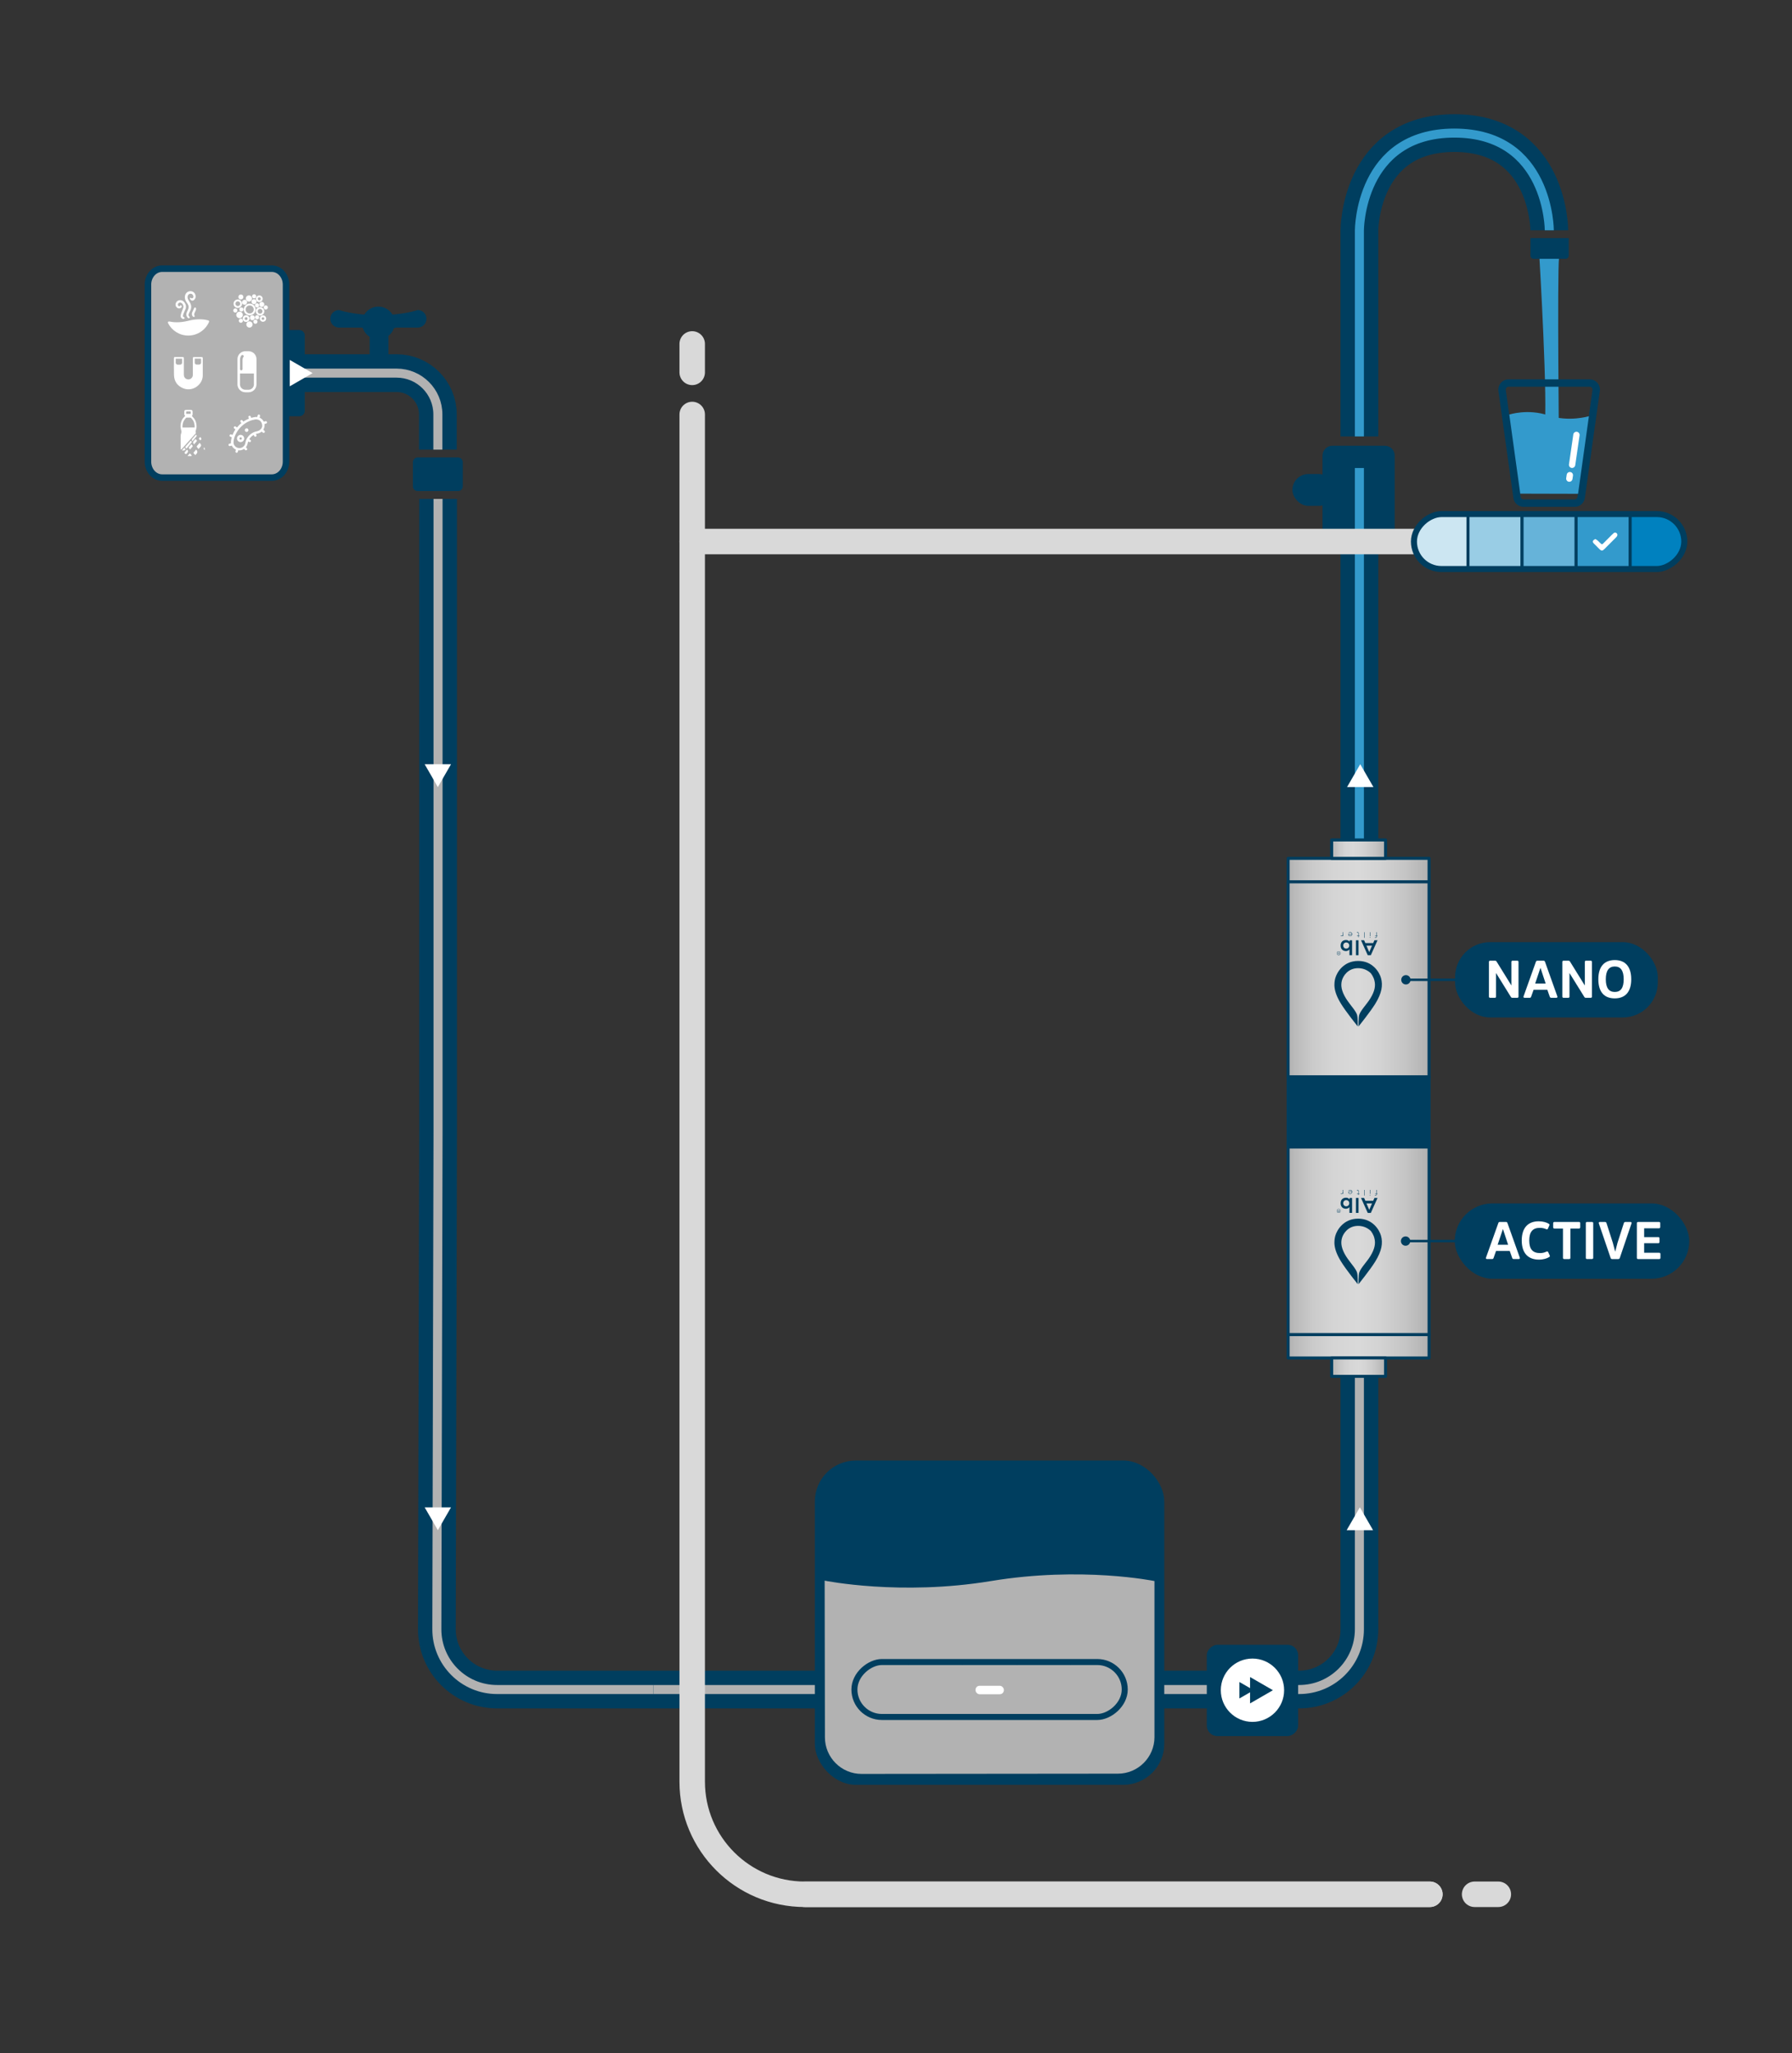 <svg viewBox="0 0 594.89 681.6" xmlns:xlink="http://www.w3.org/1999/xlink" xmlns="http://www.w3.org/2000/svg" data-name="Ebene 2" id="Ebene_2">
  <rect x="0" y="0" width="594.89" height="681.6" fill="#333333" stroke="none"/>
  <defs>
    <style>
      .cls-1 {
        fill: url(#Unbenannter_Verlauf_14-3);
      }

      .cls-1, .cls-2, .cls-3, .cls-4, .cls-5, .cls-6, .cls-7, .cls-8, .cls-9 {
        stroke-width: 0px;
      }

      .cls-2 {
        fill: url(#Unbenannter_Verlauf_14-2);
      }

      .cls-3, .cls-10 {
        fill: #339acc;
      }

      .cls-11 {
        fill: #66b3d9;
      }

      .cls-11, .cls-12, .cls-13, .cls-14, .cls-15, .cls-16, .cls-17, .cls-18, .cls-19, .cls-20, .cls-21, .cls-22, .cls-23, .cls-10, .cls-24, .cls-25, .cls-26 {
        stroke-miterlimit: 10;
      }

      .cls-11, .cls-12, .cls-13, .cls-27, .cls-28, .cls-29, .cls-30, .cls-31, .cls-15, .cls-16, .cls-17, .cls-18, .cls-19, .cls-22, .cls-32, .cls-33, .cls-10, .cls-24, .cls-25 {
        stroke: #003e5f;
      }

      .cls-12 {
        stroke-width: 12.53px;
      }

      .cls-12, .cls-14, .cls-16, .cls-17, .cls-18, .cls-20, .cls-21, .cls-23, .cls-26 {
        fill: none;
      }

      .cls-34 {
        clip-path: url(#clippath);
      }

      .cls-13 {
        fill: #99cde5;
      }

      .cls-14 {
        stroke: #339acc;
      }

      .cls-14, .cls-21, .cls-26 {
        stroke-width: 3px;
      }

      .cls-27 {
        fill: url(#Unbenannter_Verlauf_10-5);
      }

      .cls-27, .cls-28, .cls-29, .cls-30, .cls-31, .cls-20, .cls-32, .cls-33, .cls-23 {
        stroke-linecap: round;
      }

      .cls-27, .cls-28, .cls-29, .cls-30, .cls-31, .cls-32, .cls-33 {
        stroke-linejoin: round;
      }

      .cls-28 {
        fill: url(#Unbenannter_Verlauf_10-3);
      }

      .cls-29 {
        fill: url(#Unbenannter_Verlauf_10-2);
      }

      .cls-30 {
        fill: url(#Unbenannter_Verlauf_10-4);
      }

      .cls-31 {
        fill: url(#Unbenannter_Verlauf_14-4);
      }

      .cls-15 {
        stroke-width: 2.16px;
      }

      .cls-15, .cls-19 {
        fill: #b2b2b2;
      }

      .cls-4, .cls-6, .cls-24 {
        fill: #003e5f;
      }

      .cls-4, .cls-8, .cls-23 {
        fill-rule: evenodd;
      }

      .cls-35 {
        clip-path: url(#clippath-1);
      }

      .cls-16, .cls-19 {
        stroke-width: 2px;
      }

      .cls-5 {
        fill: #b2b2b2;
      }

      .cls-17 {
        stroke-width: .82px;
      }

      .cls-18 {
        stroke-width: .82px;
      }

      .cls-20, .cls-23 {
        stroke: #d9d9d9;
        stroke-width: 8.46px;
      }

      .cls-21 {
        stroke: #b2b2b2;
      }

      .cls-7 {
        fill: url(#Unbenannter_Verlauf_14);
      }

      .cls-22 {
        fill: #cce6f2;
      }

      .cls-32 {
        fill: url(#Unbenannter_Verlauf_64);
      }

      .cls-33 {
        fill: url(#Unbenannter_Verlauf_10);
      }

      .cls-8, .cls-9 {
        fill: #fff;
      }

      .cls-24 {
        stroke-width: 3.22px;
      }

      .cls-25 {
        fill: #0081bf;
      }

      .cls-26 {
        stroke: #b2b2b2;
      }
    </style>
    <linearGradient gradientUnits="userSpaceOnUse" y2="165.31" x2="462.99" y1="165.31" x1="439.04" data-name="Unbenannter Verlauf 14" id="Unbenannter_Verlauf_14">
      <stop stop-color="#003e5f" offset="0"></stop>
      <stop stop-color="#003e5f" offset=".04"></stop>
      <stop stop-color="#003e5f" offset=".5"></stop>
      <stop stop-color="#003e5f" offset="1"></stop>
    </linearGradient>
    <linearGradient xlink:href="#Unbenannter_Verlauf_14" gradientTransform="translate(11187.67 3114.3) rotate(-180)" y2="2990.44" x2="11105.2" y1="2990.44" x1="11076.58" data-name="Unbenannter Verlauf 14" id="Unbenannter_Verlauf_14-2"></linearGradient>
    <linearGradient xlink:href="#Unbenannter_Verlauf_14" gradientTransform="translate(1028.84 164.98) rotate(-180)" y2="82.49" x2="520.77" y1="82.49" x1="508.07" data-name="Unbenannter Verlauf 14" id="Unbenannter_Verlauf_14-3"></linearGradient>
    <clipPath id="clippath">
      <rect transform="translate(694.03 -334.49) rotate(90)" ry="9.12" rx="9.12" height="89.74" width="18.24" y="134.9" x="505.14" class="cls-16"></rect>
    </clipPath>
    <clipPath id="clippath-1">
      <rect transform="translate(889.35 232.34) rotate(90)" ry="9.12" rx="9.12" height="89.74" width="18.24" y="515.97" x="319.38" class="cls-16"></rect>
    </clipPath>
    <linearGradient gradientUnits="userSpaceOnUse" gradientTransform="translate(-10147.92 251.81)" y2="218.49" x2="10598.93" y1="171.7" x1="10598.93" data-name="Unbenannter Verlauf 10" id="Unbenannter_Verlauf_10">
      <stop stop-color="#b1b1b1" offset="0"></stop>
      <stop stop-color="#bababa" offset=".05"></stop>
      <stop stop-color="#cbcbcb" offset=".18"></stop>
      <stop stop-color="#d5d5d5" offset=".33"></stop>
      <stop stop-color="#d9d9d9" offset=".5"></stop>
      <stop stop-color="#d3d3d3" offset=".65"></stop>
      <stop stop-color="#c5c5c5" offset=".83"></stop>
      <stop stop-color="#b1b1b1" offset="1"></stop>
    </linearGradient>
    <linearGradient xlink:href="#Unbenannter_Verlauf_10" gradientTransform="translate(-10184.18 215.54)" y2="218.49" x2="10635.2" y1="171.7" x1="10635.2" data-name="Unbenannter Verlauf 10" id="Unbenannter_Verlauf_10-2"></linearGradient>
    <linearGradient xlink:href="#Unbenannter_Verlauf_10" gradientTransform="translate(-10269.73 129.99)" y2="218.49" x2="10720.74" y1="171.7" x1="10720.74" data-name="Unbenannter Verlauf 10" id="Unbenannter_Verlauf_10-3"></linearGradient>
    <linearGradient xlink:href="#Unbenannter_Verlauf_10" gradientTransform="translate(-10305.99 93.73)" y2="218.49" x2="10757.01" y1="171.7" x1="10757.01" data-name="Unbenannter Verlauf 10" id="Unbenannter_Verlauf_10-4"></linearGradient>
    <linearGradient gradientUnits="userSpaceOnUse" gradientTransform="translate(-10312.93 86.79)" y2="204.04" x2="10763.94" y1="186.15" x1="10763.94" data-name="Unbenannter Verlauf 64" id="Unbenannter_Verlauf_64">
      <stop stop-color="#b1b1b1" offset="0"></stop>
      <stop stop-color="#bababa" offset=".04"></stop>
      <stop stop-color="#cbcbcb" offset=".15"></stop>
      <stop stop-color="#d5d5d5" offset=".26"></stop>
      <stop stop-color="#d9d9d9" offset=".4"></stop>
      <stop stop-color="#d3d3d3" offset=".58"></stop>
      <stop stop-color="#c5c5c5" offset=".8"></stop>
      <stop stop-color="#b1b1b1" offset="1"></stop>
    </linearGradient>
    <linearGradient xlink:href="#Unbenannter_Verlauf_10" gradientTransform="translate(-10140.98 258.74)" y2="204.04" x2="10591.99" y1="186.15" x1="10591.99" data-name="Unbenannter Verlauf 10" id="Unbenannter_Verlauf_10-5"></linearGradient>
    <linearGradient xlink:href="#Unbenannter_Verlauf_14" gradientTransform="translate(-10225.7 174.02)" y2="218.49" x2="10676.71" y1="171.7" x1="10676.71" data-name="Unbenannter Verlauf 14" id="Unbenannter_Verlauf_14-4"></linearGradient>
  </defs>
  <g data-name="Schaubild Camping" id="Schaubild_Camping-2">
    <path d="M442.32,147.96h17.4c1.81,0,3.27,1.47,3.27,3.27v31.42h-23.95v-31.42c0-1.81,1.47-3.27,3.27-3.27Z" class="cls-7"></path>
    <path d="M511.04,85.47s2.93,49.26,1.63,56.97c-1.3,7.71,2.69,9.41,2.69,9.41l2.19-2.11s-.63-58.26,0-64.27c-2.52-.03-6.51,0-6.51,0Z" class="cls-3"></path>
    <path d="M527.72,125.93h-26.92c-2.06,0-3.65,1.83-3.37,3.87l4.97,35.52c.24,1.68,1.67,2.93,3.37,2.93h16.98c1.7,0,3.13-1.25,3.37-2.93l4.97-35.52c.29-2.04-1.3-3.87-3.37-3.87ZM523.68,164.98c-.07.46-.47.82-.94.82h-16.98c-.47,0-.87-.35-.94-.82l-.16-1.11c.09.02.73-3.93.83-3.93l5.86.4,7.17.81,4.8.73c.2,0,.35,1.97.51,1.89l-.17,1.21ZM519.93,158.74l.17-1.16c.08-.57.62-.97,1.19-.89.57.08.97.62.89,1.19l-.17,1.16c-.08.52-.53.9-1.04.9-.05,0-.1,0-.15-.01-.57-.08-.97-.62-.89-1.19ZM524.37,144.52l-1.44,9.93c-.08.52-.53.9-1.04.9-.05,0-.1,0-.15-.01-.57-.08-.97-.62-.89-1.19l1.44-9.93c.08-.57.62-.97,1.19-.89.57.08.97.62.89,1.19ZM528.66,129.46l-1.22,8.71c-1.99.61-8.2,10.34-13.87,8.09-5.44-2.16-10.46-9.27-12.56-8.64l-1.14-8.16c-.05-.37.12-.63.22-.75.11-.12.34-.33.71-.33h26.92c.38,0,.61.2.71.33.11.12.28.38.22.75Z" class="cls-6"></path>
    <rect ry="5.28" rx="5.28" height="10.56" width="14.1" y="157.36" x="429.04" class="cls-6"></rect>
    <path d="M501.04,137.62l3.64,26.25,19.19.05,3.6-25.75s-6.71,2.02-13.51-.28c-6.8-2.3-12.93-.27-12.93-.27Z" class="cls-3"></path>
    <g>
      <path d="M519.93,158.74l.17-1.16c.08-.57.62-.97,1.19-.89.57.08.97.62.89,1.19l-.17,1.16c-.08.52-.53.9-1.04.9-.05,0-.1,0-.15-.01-.57-.08-.97-.62-.89-1.19Z" class="cls-9"></path>
      <path d="M524.37,144.52l-1.44,9.93c-.08.52-.53.9-1.04.9-.05,0-.1,0-.15-.01-.57-.08-.97-.62-.89-1.19l1.44-9.93c.08-.57.62-.97,1.19-.89.57.08.97.62.89,1.19Z" class="cls-9"></path>
    </g>
    <path d="M451.28,164.51v193.68s0,15.64,0,15.64v167.02c0,11.05-8.95,20-20,20H165.03c-11.08,0-20.05-9.01-20-20.09l.4-165.53v-17.04s0-192.58,0-192.58" class="cls-12"></path>
    <path d="M216.91,560.85h-51.89c-11.08,0-20.05-9.01-20-20.09l.4-165.53v-17.04s0-192.58,0-192.58" class="cls-26"></path>
    <path d="M451.28,358.19v182.66c0,11.05-8.95,20-20,20h-214.36" class="cls-21"></path>
    <g>
      <path transform="translate(290.7 314.86) rotate(180)" d="M138.6,151.85h13.49c.85,0,1.55.69,1.55,1.55v8c0,.89-.72,1.61-1.61,1.61h-13.35c-.89,0-1.61-.72-1.61-1.61v-8c0-.85.69-1.55,1.55-1.55Z" class="cls-6"></path>
      <g>
        <path d="M122.71,117.93v-6.28c0-1.61-1.3-2.91-2.91-2.91h-7.24c-1.61,0-2.91-1.3-2.91-2.91h0c0-1.61,1.3-2.91,2.91-2.91,0,0,4.8,1.71,13.05,1.71s13.05-1.71,13.05-1.71c1.61,0,2.91,1.3,2.91,2.91h0c0,1.61-1.3,2.91-2.91,2.91h-6.8c-1.61,0-2.91,1.3-2.91,2.91v6.28c0,1.61-6.24,1.61-6.24,0Z" class="cls-6"></path>
        <circle r="5.43" cy="107.21" cx="125.61" class="cls-6"></circle>
      </g>
      <path transform="translate(220.64 27.09) rotate(90)" d="M84.27,119.47h25.02c.99,0,1.8.81,1.8,1.8v6.97h-28.62v-6.97c0-.99.81-1.8,1.8-1.8Z" class="cls-2"></path>
    </g>
    <path transform="translate(1028.84 164.98) rotate(180)" d="M509.13,79.06h10.58c.59,0,1.06.48,1.06,1.06v5.81h-12.7v-5.81c0-.59.48-1.06,1.06-1.06Z" class="cls-1"></path>
    <g>
      <line y2="358.19" x2="451.28" y1="155.36" x1="451.28" class="cls-14"></line>
      <g>
        <path d="M451.28,144.87v-68.42s0-32.27,31.52-32.27,31.52,32.27,31.52,32.27" class="cls-12"></path>
        <path d="M451.28,144.87v-68.42s0-32.27,31.52-32.27,31.52,32.27,31.52,32.27" class="cls-14"></path>
      </g>
    </g>
    <g>
      <path d="M98,123.86h33.65c7.57,0,13.71,6.14,13.71,13.71v11.69" class="cls-12"></path>
      <path d="M98,123.86h33.65c7.57,0,13.71,6.14,13.71,13.71v11.69" class="cls-26"></path>
    </g>
    <polygon points="145.35 507.95 149.73 500.37 140.97 500.37 145.35 507.95" class="cls-8"></polygon>
    <polygon points="145.35 261.28 149.73 253.69 140.97 253.69 145.35 261.28" class="cls-8"></polygon>
    <polygon points="451.43 500.37 447.05 507.95 455.81 507.95 451.43 500.37" class="cls-8"></polygon>
    <polygon points="451.56 253.69 447.18 261.28 455.94 261.28 451.56 253.69" class="cls-8"></polygon>
    <polygon points="103.77 123.86 96.19 119.48 96.19 128.24 103.77 123.86" class="cls-8"></polygon>
    <g>
      <path d="M90.23,158.54h-36.39c-2.61,0-4.72-2.37-4.72-5.29v-58.78c0-2.92,2.11-5.29,4.72-5.29h36.39c2.61,0,4.72,2.37,4.72,5.29v58.78c0,2.92-2.11,5.29-4.72,5.29Z" class="cls-15"></path>
      <g>
        <g>
          <path d="M78.68,141.92c.12-.14.23-.27.34-.4.31-.36.66-.69,1.03-1,.09-.08.09-.08.02-.17-.07-.09-.13-.18-.2-.27-.14-.2-.11-.44.08-.58.18-.13.43-.09.57.1.07.1.15.2.22.3.03.05.06.05.11.02.42-.29.87-.53,1.33-.75.12-.05.23-.1.35-.15q.1-.04.06-.14c-.04-.12-.09-.24-.13-.36-.05-.16,0-.31.13-.41.13-.11.27-.13.43-.06.1.05.18.12.22.23.05.13.09.25.13.38.02.05.04.06.1.04.42-.13.85-.23,1.29-.28.18-.02.36,0,.54,0,.11,0,.11,0,.13-.09.03-.14.07-.27.1-.41.05-.2.22-.33.42-.31.2,0,.35.14.38.35,0,.06,0,.12-.01.17-.03.15-.07.29-.12.44-.02.06,0,.09.06.12.52.24.91.62,1.2,1.11.02.03.04.07.05.1.03.07.06.09.14.06.14-.05.28-.09.43-.13.16-.05.31-.03.44.1.2.21.13.55-.15.65-.16.06-.33.1-.5.15-.05.01-.07.04-.06.09.08.62-.05,1.2-.36,1.74-.05.09-.07.07.03.16.1.09.2.18.3.27.17.16.19.42.03.59-.15.16-.42.16-.59,0-.1-.09-.19-.17-.29-.26-.04-.05-.08-.05-.13,0-.29.25-.62.42-.99.53-.2.06-.4.09-.6.13-.08.02-.16.04-.25.07.05.12.1.23.15.34.06.14.07.28-.02.41-.18.27-.58.23-.72-.07-.05-.1-.09-.2-.13-.3-.02-.05-.04-.05-.08-.03-.39.23-.74.51-1.03.86-.12.15-.23.31-.35.47-.02.03-.03.06-.06.1.04.02.08.04.12.06.08.04.17.08.26.12.19.1.27.32.18.52-.08.18-.31.28-.5.21-.11-.04-.21-.09-.31-.14-.03-.01-.05-.02-.09-.04-.01.04-.03.07-.04.1-.05.2-.1.4-.14.6-.09.42-.25.8-.52,1.14-.04.05-.05.08,0,.13.09.09.18.18.26.27.21.22.15.54-.12.66-.15.06-.34.03-.46-.09-.1-.1-.2-.21-.3-.31-.03-.03-.06-.04-.1-.01-.43.28-.9.43-1.42.46-.12,0-.25,0-.38-.02-.05,0-.08,0-.09.06-.04.15-.08.31-.12.46-.07.23-.33.35-.55.26-.17-.07-.28-.27-.24-.46.04-.16.08-.32.13-.48.02-.06,0-.09-.05-.11-.56-.27-.99-.69-1.28-1.24-.03-.05-.05-.06-.11-.05-.15.05-.31.1-.47.14-.16.04-.3,0-.42-.12-.19-.2-.13-.53.13-.63.17-.07.34-.11.51-.16.07-.02.09-.05.08-.12-.07-.41,0-.82.09-1.22.05-.2.1-.4.15-.6.02-.06,0-.09-.06-.11-.14-.05-.29-.09-.42-.15-.17-.07-.26-.25-.24-.42.05-.25.28-.4.52-.32.13.04.27.09.4.13.06.02.08,0,.11-.05.23-.6.53-1.17.88-1.71.03-.05.02-.07-.02-.1-.11-.08-.22-.16-.32-.24-.18-.14-.22-.37-.09-.56.11-.17.36-.22.54-.11.1.06.19.14.29.21.03.02.07.05.11.08M79.46,148.74c.12,0,.21-.01.3-.02.83-.1,1.54-.79,1.67-1.61.09-.58.29-1.12.58-1.62.34-.59.79-1.09,1.35-1.49.57-.41,1.19-.7,1.88-.82.57-.1,1.04-.38,1.41-.81.25-.3.39-.64.4-1.04,0-.38-.09-.74-.26-1.07-.43-.86-1.36-1.13-2.1-1.02-.64.1-1.25.28-1.84.52-.98.41-1.86.98-2.63,1.71-.67.63-1.23,1.34-1.69,2.13-.3.52-.55,1.06-.73,1.63-.15.47-.25.94-.27,1.44-.01.34.01.67.17.97.38.72.98,1.07,1.76,1.11" class="cls-9"></path>
          <path d="M79.88,146.75c-.65.01-1.21-.54-1.2-1.22.01-.64.54-1.17,1.19-1.17.68,0,1.2.54,1.2,1.22,0,.64-.54,1.17-1.19,1.17M80.28,145.56c0-.22-.18-.4-.41-.39-.21,0-.38.18-.38.39,0,.23.17.4.4.4.21,0,.39-.18.39-.39" class="cls-9"></path>
          <path d="M81.84,142.18c.31-.03.6.23.63.56.03.32-.22.61-.57.64-.3.02-.61-.19-.63-.57-.02-.31.22-.61.57-.63" class="cls-9"></path>
        </g>
        <path d="M84.3,127.59c0,.98-.8,1.79-1.79,1.79h-1.06c-.98,0-1.79-.8-1.79-1.79v-3.6h4.63v3.6ZM79.67,119.42c0-.91.45-1.41.5-1.46.16-.17.43-.17.6-.01.17.16.17.43.01.6,0,0-.26.3-.26.88v3.1c0,.23-.19.42-.42.42s-.42-.19-.42-.42v-3.1ZM82.52,116.59h-1.06c-1.45,0-2.63,1.18-2.63,2.63v8.37c0,1.45,1.18,2.63,2.63,2.63h1.06c1.45,0,2.63-1.18,2.63-2.63v-8.37c0-1.45-1.18-2.63-2.63-2.63" class="cls-9"></path>
        <g>
          <path d="M56.19,106.71c-.31-.07-.56.25-.42.53,1.24,2.46,3.79,4.15,6.72,4.15,3.08,0,5.74-1.86,6.9-4.52.09-.21-.02-.45-.24-.51-.89-.26-3.27-.73-6.66.13-3.01.76-5.22.47-6.3.22" class="cls-9"></path>
          <path d="M63.98,98.94c-.14.12-.42.18-.62-.04-.05-.06-.14-.08-.21-.05-.07.03-.12.1-.12.18,0,.12.21.58.58.73.22.09.56.1.97-.34,0,0,0,0,0,0,.38-.46.48-1.01.27-1.6-.22-.63-.68-1.03-1.31-1.14-.57-.1-1.14.06-1.56.46-.47.43-.68,1.07-.6,1.79.05.47.22.91.52,1.36l.05.07c.13.19.26.39.38.58.35.57.39,1.14.13,1.76-.06.15-.14.31-.21.45-.06.12-.12.24-.17.37-.17.39-.32.86-.14,1.36.08.22.22.4.36.58.08.09.19.13.28.15.03,0,.05.02.08.03.02,0,.05.01.07.01.06,0,.11-.03.15-.07l.07-.1c.05-.07.05-.15,0-.22-.01-.02-.03-.04-.04-.06-.03-.05-.07-.11-.12-.16-.19-.21-.25-.44-.18-.7.05-.2.14-.4.24-.61.05-.1.1-.2.16-.31.06-.12.13-.24.19-.37.4-.9.36-1.77-.13-2.58-.06-.1-.12-.19-.18-.29-.14-.23-.29-.46-.41-.7-.23-.44-.28-.86-.15-1.26.14-.46.53-.74,1-.72.4.02.77.36.85.8.06.32-.05.55-.18.65" class="cls-9"></path>
          <path d="M59.48,99.68c-.58.12-.98.48-1.15,1.06-.15.5-.02.96.38,1.33.25.25.59.35.92.29.3-.05.54-.23.67-.48.09-.13.04-.32-.11-.45-.15-.13-.3-.11-.38-.02-.02.02-.03.04-.04.07-.03.09-.09.16-.17.19-.08.03-.17.02-.26-.04-.23-.14-.33-.4-.26-.66.06-.23.22-.39.44-.48.25-.09.52-.05.76.11.44.29.72.99.59,1.48-.05.18-.12.36-.2.54-.03.08-.06.15-.09.23-.04.11-.09.21-.13.32-.09.22-.19.45-.26.7-.02.08-.05.17-.07.25-.17.6-.37,1.28.5,1.72,0,0,.01,0,.02,0,.1.04.18.06.25.06.11,0,.2-.06.35-.2.04-.04.06-.09.06-.15,0-.06-.04-.11-.08-.14-.03-.02-.05-.04-.08-.05-.06-.04-.12-.09-.19-.12-.34-.17-.24-.54-.03-1.11.03-.09.06-.17.09-.25.09-.24.21-.48.31-.71.08-.17.16-.34.23-.51.32-.73.23-1.47-.26-2.18-.46-.67-1.09-.94-1.81-.8" class="cls-9"></path>
          <path d="M64.88,102.1s-.09-.05-.14-.05c-.05,0-.1.03-.13.06-.01.02-.03.03-.04.04-.04.04-.08.08-.11.14-.07.15-.14.3-.21.45-.1.2-.19.41-.29.62-.18.36-.34.74-.22,1.18.04.15.12.32.24.47.06.09.16.12.25.16.03.01.06.02.09.04.02.01.05.02.08.02.03,0,.06,0,.09-.02.05-.03.09-.08.1-.14,0-.04.01-.07.01-.09,0-.05.02-.11-.02-.18-.2-.35-.11-.68.08-1.07.12-.23.26-.54.37-.86.05-.15.16-.5-.14-.78" class="cls-9"></path>
        </g>
        <path d="M58.34,119.06c0,.45,0,.89-.01,1.33,0,.37.29.67.66.67.27,0,.53,0,.79,0,.37,0,.67-.3.67-.67,0-.44,0-.88-.01-1.32-.68,0-1.4,0-2.1,0M64.65,119.07c0,.45,0,.9,0,1.33,0,.34.27.62.61.62.29,0,.57,0,.86,0,.34,0,.63-.27.63-.62v-1.34c-.7,0-1.42,0-2.1,0M65.91,127.83c-1.36,1.36-3.39,1.8-5.14,1.05-1.91-.81-2.95-2.29-3.01-4.36-.06-2.15-.01-3.46-.01-5.61,0-.33.07-.39.39-.39.81,0,1.61,0,2.42,0,.42,0,.47.05.47.47,0,2.07,0,3.3,0,5.37,0,.72.35,1.26.96,1.49,1,.37,2.02-.33,2.03-1.42.01-1.69,0-2.54,0-4.23,0-.43,0-.86,0-1.28,0-.27.1-.39.37-.39.86,0,1.71,0,2.57,0,.24,0,.35.11.35.36,0,2.2.01,3.55,0,5.75-.01,1.23-.53,2.33-1.41,3.2" class="cls-9"></path>
        <g>
          <path d="M63.33,146.29c.44.38.44.39.12.78-.51.62-1.02,1.23-1.53,1.84-.48-.32-.51-.46-.15-.86.44-.5.88-1,1.32-1.5.08-.09.17-.18.25-.26" class="cls-9"></path>
          <path d="M65.88,149.04c-.2-.26-.39-.47-.55-.69-.04-.06-.05-.19,0-.24.28-.36.59-.71.9-1.08.18.19.38.32.46.5.07.17.09.45,0,.59-.21.32-.51.59-.8.92" class="cls-9"></path>
          <path d="M65.08,149.26c.08.04.1.04.1.05q.64.68.03,1.37c-.1.12-.21.23-.36.38-.21-.22-.4-.41-.58-.62-.04-.04-.04-.16,0-.2.26-.33.54-.65.81-.97" class="cls-9"></path>
          <path d="M65.08,144.29c.29.23.29.44.04.71-.42.46-.81.96-1.21,1.45q-.45-.4-.08-.81c.39-.44.78-.88,1.17-1.31.01-.01.04-.02.07-.03" class="cls-9"></path>
          <path d="M64.47,147.48c-.06-.04-.09-.05-.12-.07q-.47-.47-.05-.98c.18-.22.37-.44.59-.7.16.17.32.3.44.46.04.06.05.2,0,.26-.28.35-.57.69-.86,1.03" class="cls-9"></path>
          <path d="M63.54,147.46c.16.2.3.35.42.53.03.05.02.18-.02.23-.26.32-.53.63-.82.98-.16-.16-.3-.28-.42-.43-.05-.06-.06-.2-.02-.26.26-.35.55-.68.86-1.05" class="cls-9"></path>
          <path d="M62.06,149.26c.07.03.08.03.09.04q.52.45.08.97c-.09.1-.18.2-.26.31-.17.2-.36.17-.53.02-.15-.13-.28-.29-.07-.51.24-.26.46-.54.69-.82" class="cls-9"></path>
          <path d="M62.24,151.38c.29-.33.52-.6.77-.89.21.22.4.39.56.59.16.19.03.32-.15.32-.37.02-.73-.01-1.18-.03" class="cls-9"></path>
          <path d="M66.5,145.06c.46.59.46.75.02,1.11-.69-.56-.63-.55-.02-1.11" class="cls-9"></path>
          <path d="M60.4,149.53c.29-.33.52-.59.8-.91.14.22.31.39.35.59.02.08-.24.28-.39.32-.21.05-.44,0-.76,0" class="cls-9"></path>
          <path d="M68,149.03c-.06.09.18.37-.17.27-.03-.05-.06-.1-.09-.14q-.28-.34.1-.66c.06.19.11.36.16.53" class="cls-9"></path>
          <path d="M60.76,140.29c.13-.53.96-1.66,1.15-1.66h1.32c.19,0,1.02.96,1.18,1.64.13.53.26,1.05.2,1.63l-4.02.02c-.07-.58.04-1.1.18-1.63M61.81,136.77c0-.13.08-.21.21-.21.36,0,.73,0,1.09,0,.13,0,.2.08.21.21,0,.19,0,.39,0,.61-.52,0-.99,0-1.51,0,0-.21,0-.41,0-.62M65.17,140.65c-.15-.89-.56-1.7-1.26-2.32-.23-.2-.21-.22-.03-.55.04-.07.05-.15.05-.23,0-.31,0-.62,0-.94-.01-.34-.2-.54-.53-.55-.56,0-1.12,0-1.68,0-.34,0-.53.2-.54.53,0,.27,0,.54,0,.81,0,.17-.07.38.2.45.03,0,.06.2.02.27-.07.12-.19.22-.29.32-1.11,1.04-1.43,2.91-.97,4.33.11.35.15.69.02,1.02-.15.39-.19.79-.19,1.2.01.75.01,1.5.02,2.24,0,.65,0,1.3.01,1.95l.18.04,4.86-5.42-.07-.29c-.05-.27-.02-.54.09-.81.26-.68.21-1.4.1-2.08" class="cls-9"></path>
        </g>
        <g>
          <path d="M82.89,100.78c-1.09,0-1.97.87-1.97,1.95s.88,1.95,1.97,1.95,1.97-.87,1.97-1.95-.88-1.95-1.97-1.95M82.89,101.4c.74,0,1.34.59,1.34,1.33,0,.73-.6,1.33-1.34,1.33s-1.34-.59-1.34-1.33h0c0-.73.6-1.33,1.34-1.33" class="cls-9"></path>
          <path d="M82.82,106.68c.57,0,1.03.46,1.03,1.03s-.46,1.03-1.03,1.03-1.03-.46-1.03-1.03.46-1.03,1.03-1.03" class="cls-9"></path>
          <path d="M82.64,98.06c.57,0,1.03.46,1.03,1.03s-.46,1.03-1.03,1.03-1.03-.46-1.03-1.03.46-1.03,1.03-1.03" class="cls-9"></path>
          <path d="M83.77,104.66c.46,0,.83.37.83.83s-.37.83-.83.83-.83-.37-.83-.83.37-.83.83-.83" class="cls-9"></path>
          <path d="M79.96,97.75c.46,0,.83.37.83.83s-.37.83-.83.83-.83-.37-.83-.83.37-.83.83-.83" class="cls-9"></path>
          <path d="M86.92,100.22c.46,0,.83.37.83.83s-.37.83-.83.83-.83-.37-.83-.83.37-.83.83-.83" class="cls-9"></path>
          <path d="M81.2,99.51c.46,0,.83.37.83.83s-.37.83-.83.83-.83-.37-.83-.83.37-.83.83-.83" class="cls-9"></path>
          <path d="M87.3,104.69c-.59,0-1.07.48-1.07,1.06s.48,1.06,1.07,1.06,1.07-.48,1.07-1.06c0-.59-.48-1.06-1.07-1.07h0ZM87.3,105.31c.25,0,.44.2.44.44s-.2.44-.44.44-.44-.2-.44-.44.2-.44.44-.44" class="cls-9"></path>
          <path d="M84.32,99.31c.46,0,.83.37.83.83s-.37.83-.83.83-.83-.37-.83-.83.37-.83.83-.83" class="cls-9"></path>
          <path d="M81.7,104.65c-.62,0-1.12.5-1.12,1.11s.5,1.11,1.12,1.11,1.12-.5,1.12-1.11-.5-1.11-1.12-1.11M81.7,105.27c.27,0,.49.22.49.49s-.22.49-.49.49-.49-.22-.49-.49.22-.49.49-.49" class="cls-9"></path>
          <path d="M78.95,99.41c-.79,0-1.42.63-1.42,1.41s.64,1.41,1.42,1.41c.79,0,1.42-.63,1.42-1.41,0-.37-.15-.73-.42-1-.27-.27-.63-.42-1.01-.42h0ZM78.95,100.03c.44,0,.79.36.79.79,0,.43-.36.78-.8.78-.44,0-.79-.36-.79-.79,0-.21.09-.41.24-.56s.35-.23.56-.23" class="cls-9"></path>
          <path d="M86.33,101.93c-.79,0-1.42.63-1.42,1.41s.64,1.41,1.42,1.41,1.42-.63,1.42-1.41c0-.37-.15-.73-.42-1-.27-.26-.63-.41-1.01-.41M86.33,102.55c.44,0,.79.35.79.79s-.36.79-.79.79c-.44,0-.79-.35-.79-.79,0-.21.08-.41.23-.56.15-.15.35-.23.56-.23" class="cls-9"></path>
          <path d="M79.53,103.46c.6,0,1.09.49,1.09,1.08s-.49,1.08-1.09,1.08-1.09-.49-1.09-1.08.49-1.08,1.09-1.08" class="cls-9"></path>
          <path d="M80.14,102.04c.38,0,.69.31.69.69s-.31.69-.69.69-.69-.31-.69-.69.31-.69.69-.69" class="cls-9"></path>
          <path d="M88.23,101.37c.38,0,.69.31.69.69s-.31.69-.69.69-.69-.31-.69-.69.31-.69.69-.69" class="cls-9"></path>
          <path d="M84.79,106.11c.38,0,.69.31.69.69s-.31.69-.69.69-.69-.31-.69-.69.31-.69.69-.69" class="cls-9"></path>
          <path d="M85.35,104.64c.38,0,.69.31.69.69s-.31.69-.69.69-.69-.31-.69-.69.31-.69.69-.69" class="cls-9"></path>
          <path d="M84.37,97.68c.38,0,.69.31.69.69s-.31.69-.69.69-.69-.31-.69-.69.31-.69.69-.69" class="cls-9"></path>
          <path d="M78.12,102.38c.38,0,.69.31.69.69s-.31.69-.69.69-.69-.31-.69-.69.31-.69.69-.69" class="cls-9"></path>
          <path d="M79.96,105.77c.38,0,.69.31.69.69s-.31.69-.69.69-.69-.31-.69-.69.31-.69.69-.69" class="cls-9"></path>
          <path d="M86.08,98.07c-.62,0-1.12.5-1.12,1.11s.5,1.11,1.12,1.11,1.12-.5,1.12-1.11-.5-1.11-1.12-1.11M86.08,98.69c.27,0,.49.22.49.49s-.22.49-.49.49-.49-.22-.49-.49.22-.49.49-.49" class="cls-9"></path>
          <path d="M85.33,100.68c.38,0,.69.31.69.69s-.31.69-.69.69-.69-.31-.69-.69.31-.69.69-.69" class="cls-9"></path>
        </g>
      </g>
    </g>
    <g>
      <path d="M474.67,628.82h-207.49c-20.65,0-37.39-16.74-37.39-37.39V137.59" class="cls-23"></path>
      <line y2="628.82" x2="267.18" y1="628.82" x1="474.67" class="cls-20"></line>
      <line y2="179.77" x2="229.79" y1="179.77" x1="532.87" class="cls-20"></line>
      <line y2="114.17" x2="229.79" y1="123.61" x1="229.79" class="cls-20"></line>
      <line y2="628.82" x2="497.4" y1="628.82" x1="489.53" class="cls-20"></line>
    </g>
    <g>
      <rect transform="translate(976.93 145.37) rotate(90)" ry="3.51" rx="3.51" height="30.32" width="30.32" y="545.99" x="400.62" class="cls-6"></rect>
      <g>
        <path d="M415.78,572.65c-6.38,0-11.57-5.19-11.57-11.57s5.19-11.57,11.57-11.57,11.57,5.19,11.57,11.57-5.19,11.57-11.57,11.57Z" class="cls-9"></path>
        <path d="M415.78,550.57c5.79,0,10.51,4.71,10.51,10.51s-4.71,10.51-10.51,10.51-10.51-4.71-10.51-10.51,4.71-10.51,10.51-10.51M415.78,548.44c-6.98,0-12.63,5.66-12.63,12.63s5.66,12.63,12.63,12.63,12.63-5.66,12.63-12.63-5.66-12.63-12.63-12.63h0Z" class="cls-6"></path>
      </g>
      <polygon points="422.57 561.08 414.98 556.7 414.98 565.46 422.57 561.08" class="cls-4"></polygon>
      <polygon points="416.18 561.08 411.45 558.35 411.45 563.81 416.18 561.08" class="cls-4"></polygon>
    </g>
    <g>
      <rect ry="12" rx="12" height="104.43" width="112.78" y="486.44" x="272.11" class="cls-24"></rect>
      <path d="M383.25,576.62v-51.78s-24.17-4.98-54.3,0c-30.13,4.98-55.19-.14-55.19-.14l.09,52.02c.01,6.71,5.46,12.15,12.17,12.14l85.08-.08c6.71,0,12.15-5.45,12.15-12.16Z" class="cls-5"></path>
    </g>
    <g>
      <g>
        <g class="cls-34">
          <rect transform="translate(694.03 -334.49) rotate(90)" ry="9.12" rx="9.12" height="89.74" width="18.24" y="134.9" x="505.14" class="cls-19"></rect>
          <rect transform="translate(658.14 -298.6) rotate(90)" height="17.96" width="29.32" y="170.79" x="463.71" class="cls-22"></rect>
          <rect transform="translate(676.08 -316.54) rotate(90)" height="17.96" width="29.32" y="170.79" x="481.65" class="cls-13"></rect>
          <rect transform="translate(694.03 -334.49) rotate(90)" height="17.96" width="29.32" y="170.79" x="499.6" class="cls-11"></rect>
          <rect transform="translate(711.97 -352.43) rotate(90)" height="17.96" width="29.32" y="170.79" x="517.55" class="cls-10"></rect>
          <rect transform="translate(729.92 -370.38) rotate(90)" height="17.96" width="29.32" y="170.79" x="535.49" class="cls-25"></rect>
        </g>
        <rect transform="translate(694.03 -334.49) rotate(90)" ry="9.12" rx="9.12" height="89.74" width="18.24" y="134.9" x="505.14" class="cls-16"></rect>
      </g>
      <path d="M529.6,178.94c.29.18.5.27.67.41.3.25.57.52.85.8.69.68.69.68,1.38-.02.86-.86,1.72-1.72,2.58-2.59.2-.2.4-.4.62-.58.3-.25.62-.24.93,0,.33.26.4.65.18,1.02-.1.17-.24.33-.39.47-1.28,1.28-2.55,2.56-3.83,3.84-.62.61-.97.63-1.58.04-.67-.65-1.33-1.31-1.97-1.98-.25-.26-.38-.61-.14-.92.17-.22.46-.34.7-.5" class="cls-9"></path>
    </g>
    <g>
      <g>
        <g class="cls-35">
          <rect transform="translate(889.35 232.34) rotate(90)" ry="9.12" rx="9.12" height="89.74" width="18.24" y="515.97" x="319.38" class="cls-19"></rect>
          <rect transform="translate(853.46 268.23) rotate(90)" height="17.96" width="29.32" y="551.86" x="277.96" class="cls-5"></rect>
          <rect transform="translate(871.4 250.29) rotate(90)" height="17.96" width="29.32" y="551.86" x="295.9" class="cls-5"></rect>
          <rect transform="translate(889.35 232.34) rotate(90)" height="17.96" width="29.32" y="551.86" x="313.85" class="cls-5"></rect>
          <rect transform="translate(907.3 214.4) rotate(90)" height="17.96" width="29.32" y="551.86" x="331.79" class="cls-5"></rect>
          <rect transform="translate(925.24 196.45) rotate(90)" height="17.96" width="29.32" y="551.86" x="349.74" class="cls-5"></rect>
        </g>
        <rect transform="translate(889.35 232.34) rotate(90)" ry="9.12" rx="9.12" height="89.74" width="18.24" y="515.97" x="319.38" class="cls-16"></rect>
      </g>
      <rect ry="1.33" rx="1.33" height="2.8" width="9.41" y="559.61" x="323.84" class="cls-9"></rect>
    </g>
    <g>
      <rect transform="translate(4.11 897.92) rotate(-90)" height="46.79" width="7.78" y="423.51" x="447.13" class="cls-33"></rect>
      <g>
        <rect transform="translate(40.38 861.65) rotate(-90)" height="46.79" width="64.76" y="387.24" x="418.64" class="cls-29"></rect>
        <g>
          <path d="M442.98,412.55v.02c0,.21.02.42.04.64.17,1.62.84,3.41,2.16,5.55,1.6,2.61,5.55,7.53,5.55,7.53,0,0,.07-3-.25-3.93-.38-1.06-1.43-2.32-2.42-3.61-.44-.58-.87-1.16-1.22-1.73-1.54-2.51-1.83-4.34-1.35-6.06.38-1.35,1.94-4.02,5.37-4.02,1.83,0,3.25.76,4.21,1.68.38.49.69,1.02.92,1.58.12.26.19.55.25.76.48,1.72.19,3.55-1.35,6.06-1.13,1.85-3.1,3.8-3.64,5.34-.33.93-.25,3.93-.25,3.93h0s3.95-4.92,5.55-7.53c2.17-3.54,2.58-6.12,1.9-8.55-.53-1.91-2.74-5.67-7.58-5.67s-7.04,3.76-7.58,5.67c-.2.71-.3,1.44-.3,2.2,0,.05,0,.09,0,.14h0Z" class="cls-6"></path>
          <path d="M453.25,398.61h2.6l.43-.94h1.02l-2.23,4.97h-1.02l-2.23-4.97h1.02l.42.94h0ZM454.55,401.6l.92-2.12h-1.85l.92,2.12h0Z" class="cls-6"></path>
          <path d="M450.13,402.63v-4.96h.86v4.96h-.86Z" class="cls-6"></path>
          <path d="M447.98,402.63v-1.94c-.21.36-.78.56-1.15.56-1.02,0-1.78-.62-1.78-1.83s.77-1.83,1.8-1.83c.43,0,.86.14,1.13.56l.06-.48h.81v4.96h-.87ZM447.92,399.42c0-.63-.47-1.03-1.02-1.03s-.99.42-.99,1.03.44,1.02.99,1.02,1.02-.41,1.02-1.02Z" class="cls-6"></path>
          <path d="M457.03,394.99v1.19h.27v.11h-.27v.12c0,.26-.1.45-.39.45-.1,0-.19-.03-.26-.09l.06-.1c.07.04.12.07.2.07.17,0,.26-.1.26-.33v-.12h-.43v-.11h.43v-1.19h.13Z" class="cls-6"></path>
          <path d="M454.68,396.74c0-.14.21-.14.21,0s-.21.14-.21,0ZM454.86,396.31v-1.32h-.13v1.32h.13Z" class="cls-6"></path>
          <path d="M452.9,396.86v-1.86h.13v1.86h-.13Z" class="cls-6"></path>
          <path d="M450.9,396.71v-.4h-.45v-.11h.45v-.8c0-.18-.04-.3-.24-.3-.06,0-.14.02-.2.05l-.05-.11c.08-.04.17-.07.25-.07.28,0,.37.17.37.42v.8h.28v.11h-.28v.38h-.13s0,.01,0,.01Z" class="cls-6"></path>
          <path d="M448.89,395.65c0,.39-.3.68-.67.68s-.7-.23-.65-.74h1.19c-.03-.31-.26-.49-.54-.49-.17,0-.38.07-.47.2l-.09-.07c.13-.17.36-.25.57-.25.37,0,.67.26.67.68h0ZM447.69,395.7c0,.33.22.51.53.51.27,0,.51-.18.54-.51h-1.07Z" class="cls-6"></path>
          <path d="M445.78,396.31v-.23c-.09.18-.27.25-.44.25-.1,0-.19-.02-.28-.08l.06-.11c.07.04.15.06.22.06.24,0,.43-.2.43-.44v-.77h.13v1.32h-.12,0Z" class="cls-6"></path>
          <path d="M443.76,401.98c0-.35.23-.65.64-.65s.64.3.64.65-.23.65-.64.65-.64-.29-.64-.65ZM444.4,401.41c-.35,0-.55.25-.55.57s.2.57.55.57.55-.25.55-.57-.2-.57-.55-.57ZM444.33,402.33h.3v-.68h-.08v.26h-.15l-.22-.26h-.09s.21.26.21.26c-.27.03-.26.42.03.42h0ZM444.55,402.25h-.22c-.19,0-.19-.27,0-.27h.21v.27h0Z" class="cls-6"></path>
        </g>
      </g>
      <g>
        <rect transform="translate(125.92 776.1) rotate(-90)" height="46.79" width="64.76" y="301.69" x="418.64" class="cls-28"></rect>
        <g>
          <path d="M442.98,327v.02c0,.21.02.42.04.64.17,1.62.84,3.41,2.16,5.55,1.6,2.61,5.55,7.53,5.55,7.53,0,0,.07-3-.25-3.93-.38-1.06-1.43-2.32-2.42-3.61-.44-.58-.87-1.16-1.22-1.73-1.54-2.51-1.83-4.34-1.35-6.06.38-1.35,1.94-4.02,5.37-4.02,1.83,0,3.25.76,4.21,1.68.38.49.69,1.02.92,1.58.12.26.19.55.25.76.48,1.72.19,3.55-1.35,6.06-1.13,1.85-3.1,3.8-3.64,5.34-.33.93-.25,3.93-.25,3.93h0s3.95-4.92,5.55-7.53c2.17-3.54,2.58-6.12,1.9-8.55-.53-1.91-2.74-5.67-7.58-5.67s-7.04,3.76-7.58,5.67c-.2.71-.3,1.44-.3,2.2,0,.05,0,.09,0,.14h0Z" class="cls-6"></path>
          <path d="M453.25,313.06h2.6l.43-.94h1.02l-2.23,4.97h-1.02l-2.23-4.97h1.02l.42.94h0ZM454.55,316.05l.92-2.12h-1.85l.92,2.12h0Z" class="cls-6"></path>
          <path d="M450.13,317.09v-4.96h.86v4.96h-.86Z" class="cls-6"></path>
          <path d="M447.98,317.09v-1.94c-.21.36-.78.56-1.15.56-1.02,0-1.78-.62-1.78-1.83s.77-1.83,1.8-1.83c.43,0,.86.14,1.13.56l.06-.48h.81v4.96h-.87ZM447.92,313.88c0-.63-.47-1.03-1.02-1.03s-.99.42-.99,1.03.44,1.02.99,1.02,1.02-.41,1.02-1.02Z" class="cls-6"></path>
          <path d="M457.03,309.45v1.19h.27v.11h-.27v.12c0,.26-.1.45-.39.45-.1,0-.19-.03-.26-.09l.06-.1c.07.04.12.07.2.07.17,0,.26-.1.26-.33v-.12h-.43v-.11h.43v-1.19h.13Z" class="cls-6"></path>
          <path d="M454.68,311.19c0-.14.21-.14.21,0s-.21.14-.21,0ZM454.86,310.77v-1.32h-.13v1.32h.13Z" class="cls-6"></path>
          <path d="M452.9,311.31v-1.86h.13v1.86h-.13Z" class="cls-6"></path>
          <path d="M450.9,311.16v-.4h-.45v-.11h.45v-.8c0-.18-.04-.3-.24-.3-.06,0-.14.02-.2.05l-.05-.11c.08-.04.17-.07.25-.07.28,0,.37.17.37.42v.8h.28v.11h-.28v.38h-.13s0,.01,0,.01Z" class="cls-6"></path>
          <path d="M448.89,310.1c0,.39-.3.68-.67.68s-.7-.23-.65-.74h1.19c-.03-.31-.26-.49-.54-.49-.17,0-.38.07-.47.2l-.09-.07c.13-.17.36-.25.57-.25.37,0,.67.26.67.68h0ZM447.69,310.16c0,.33.22.51.53.51.27,0,.51-.18.54-.51h-1.07Z" class="cls-6"></path>
          <path d="M445.78,310.76v-.23c-.09.18-.27.25-.44.25-.1,0-.19-.02-.28-.08l.06-.11c.07.04.15.06.22.06.24,0,.43-.2.43-.44v-.77h.13v1.32h-.12,0Z" class="cls-6"></path>
          <path d="M443.76,316.43c0-.35.23-.65.64-.65s.64.3.64.65-.23.65-.64.65-.64-.29-.64-.65ZM444.4,315.86c-.35,0-.55.25-.55.57s.2.57.55.57.55-.25.55-.57-.2-.57-.55-.57ZM444.33,316.78h.3v-.68h-.08v.26h-.15l-.22-.26h-.09s.21.26.21.26c-.27.03-.26.42.03.42h0ZM444.55,316.7h-.22c-.19,0-.19-.27,0-.27h.21v.27h0Z" class="cls-6"></path>
        </g>
      </g>
      <g>
        <rect transform="translate(162.19 739.84) rotate(-90)" height="46.79" width="7.78" y="265.43" x="447.13" class="cls-30"></rect>
        <rect transform="translate(169.13 732.9) rotate(-90)" height="17.89" width="6.1" y="272.94" x="447.97" class="cls-32"></rect>
      </g>
      <rect transform="translate(-2.82 904.85) rotate(-90)" height="17.89" width="6.1" y="444.89" x="447.97" class="cls-27"></rect>
      <rect transform="translate(81.9 820.13) rotate(-90)" height="46.79" width="23.3" y="345.72" x="439.36" class="cls-31"></rect>
    </g>
    <g>
      <g>
        <g>
          <line y2="325.25" x2="512.16" y1="325.25" x1="466.72" class="cls-6"></line>
          <g>
            <line y2="325.25" x2="512.16" y1="325.25" x1="466.72" class="cls-18"></line>
            <circle r="1.55" cy="325.25" cx="466.72" class="cls-6"></circle>
            <circle r="12.39" cy="325.25" cx="512.16" class="cls-6"></circle>
          </g>
        </g>
        <path d="M512.55,324.22c1.27,0,1.94-.46,1.94-1.55,0-1.02-.81-1.5-2.03-1.5s-2.16.3-2.77.54c-.26.1-.41,0-.49-.23l-.4-.97c-.1-.25,0-.38.25-.49.76-.33,2.04-.71,3.63-.71,2.16,0,4.04.89,4.04,3.02,0,1.5-.71,2.22-1.7,2.59,1.04.3,1.99,1.09,1.99,2.75,0,2.37-1.57,3.58-4.42,3.58-1.6,0-2.92-.38-3.68-.73-.23-.12-.33-.23-.25-.48l.4-1.02c.08-.23.25-.33.51-.21.61.26,1.47.56,2.8.56,1.63,0,2.39-.58,2.39-1.76s-.76-1.62-2.16-1.62h-1.29c-.28,0-.41-.13-.41-.4v-.99c0-.26.13-.38.41-.38h1.22Z" class="cls-9"></path>
      </g>
      <g>
        <rect ry="11.62" rx="11.62" height="25" width="67.29" y="312.75" x="483.05" class="cls-6"></rect>
        <g>
          <path d="M504.1,330.79c0,.31-.14.44-.42.44h-1.58c-.3,0-.42-.09-.54-.3l-4.92-7.93v7.79c0,.31-.12.44-.42.44h-1.5c-.31,0-.44-.12-.44-.44v-11.46c0-.3.12-.42.44-.42h1.54c.31,0,.44.07.56.28l4.92,7.95v-7.81c0-.3.12-.42.42-.42h1.52c.28,0,.42.12.42.4v11.48Z" class="cls-9"></path>
          <path d="M512.38,318.91c.33,0,.44.14.53.4l4.08,11.43c.1.28-.03.49-.31.49h-1.7c-.3,0-.42-.12-.51-.39l-.81-2.29h-4.55l-.81,2.29c-.09.26-.21.39-.49.39h-1.7c-.3,0-.44-.21-.33-.49l4.08-11.43c.09-.26.19-.4.52-.4h2ZM513.11,326.49l-1.7-5.16h-.05l-1.73,5.16h3.48Z" class="cls-9"></path>
          <path d="M528.48,330.79c0,.31-.14.44-.42.44h-1.58c-.3,0-.42-.09-.54-.3l-4.92-7.93v7.79c0,.31-.12.44-.42.44h-1.51c-.31,0-.44-.12-.44-.44v-11.46c0-.3.12-.42.44-.42h1.54c.31,0,.44.07.56.28l4.92,7.95v-7.81c0-.3.12-.42.42-.42h1.52c.28,0,.42.12.42.4v11.48Z" class="cls-9"></path>
          <path d="M541.52,325.07c0,4.25-2.03,6.35-5.48,6.35s-5.44-2.1-5.44-6.35,2.03-6.37,5.46-6.37,5.46,2.12,5.46,6.37ZM539.02,325.07c0-2.82-.98-4.24-2.96-4.24s-2.98,1.42-2.98,4.24.98,4.22,2.98,4.22,2.96-1.4,2.96-4.22Z" class="cls-9"></path>
        </g>
      </g>
    </g>
    <g>
      <g>
        <g>
          <line y2="411.98" x2="512.04" y1="411.98" x1="466.61" class="cls-6"></line>
          <g>
            <line y2="411.98" x2="512.04" y1="411.98" x1="466.61" class="cls-17"></line>
            <path d="M466.61,413.53c-.86,0-1.55-.69-1.55-1.55s.69-1.55,1.55-1.55,1.55.69,1.55,1.55-.69,1.55-1.55,1.55Z" class="cls-6"></path>
            <path d="M512.04,424.37c6.84,0,12.39-5.55,12.39-12.39s-5.55-12.39-12.39-12.39-12.39,5.55-12.39,12.39,5.55,12.39,12.39,12.39Z" class="cls-6"></path>
          </g>
        </g>
        <path d="M509.97,410.38c0,.23-.1.33-.35.33h-1.33c-.25,0-.35-.12-.4-.38-.07-.23-.1-.64-.1-.89,0-1.81,1.22-3.35,4.07-3.35,3.16,0,4.28,1.65,4.28,3.61,0,2.69-3.02,5.08-5.04,6.31h4.75c.28,0,.41.13.41.4v1.07c0,.3-.13.41-.41.41h-7.7c-.26,0-.4-.12-.4-.41v-.87c0-.26.08-.36.3-.49,2.42-1.42,5.82-3.81,5.82-6.25,0-1.09-.48-1.9-2.03-1.9s-1.94.79-1.94,1.55c0,.4.07.64.07.86Z" class="cls-9"></path>
      </g>
      <g>
        <rect ry="12.5" rx="12.5" height="25" width="77.85" y="399.48" x="482.93" class="cls-6"></rect>
        <g>
          <path d="M499.91,405.63c.33,0,.44.14.53.4l4.08,11.43c.1.28-.03.49-.31.49h-1.7c-.3,0-.42-.12-.51-.39l-.81-2.29h-4.55l-.81,2.29c-.09.26-.21.39-.49.39h-1.7c-.3,0-.44-.21-.33-.49l4.08-11.43c.09-.26.19-.4.52-.4h2ZM500.65,413.21l-1.7-5.16h-.05l-1.73,5.16h3.48Z" class="cls-9"></path>
          <path d="M513.39,415.47c.33-.12.47-.02.6.25l.49,1.08c.1.25,0,.37-.26.52-.65.42-1.87.82-3.34.82-3.54,0-5.71-2.1-5.71-6.35s2.14-6.37,5.62-6.37c1.45,0,2.64.38,3.31.79.25.16.35.3.25.54l-.47,1.07c-.1.26-.26.35-.6.21-.49-.23-1.24-.44-2.1-.44-2.36,0-3.52,1.33-3.52,4.2s1.15,4.18,3.6,4.18c.89,0,1.65-.24,2.14-.51Z" class="cls-9"></path>
          <path d="M515.62,406.05c0-.3.14-.42.42-.42h8.1c.31,0,.44.12.44.42v1.33c0,.3-.12.44-.44.44h-2.82v9.7c0,.31-.12.44-.44.44h-1.58c-.3,0-.44-.12-.44-.44v-9.7h-2.82c-.3,0-.44-.14-.44-.44v-1.33Z" class="cls-9"></path>
          <path d="M526.45,406.05c0-.3.12-.42.42-.42h1.59c.28,0,.44.12.44.42v11.46c0,.31-.16.44-.44.44h-1.59c-.3,0-.42-.12-.42-.44v-11.46Z" class="cls-9"></path>
          <path d="M535.2,417.96c-.3,0-.44-.12-.54-.42l-3.89-11.41c-.1-.3.04-.49.33-.49h1.7c.3,0,.44.14.51.38l2.1,6.53.77,2.89h.04l.75-2.89,2.1-6.53c.07-.24.21-.38.51-.38h1.71c.28,0,.42.19.32.49l-3.87,11.41c-.1.3-.26.42-.56.42h-1.98Z" class="cls-9"></path>
          <path d="M545.81,412.69v3.17h4.97c.3,0,.44.12.44.42v1.24c0,.31-.14.44-.44.44h-6.95c-.31,0-.44-.12-.44-.44v-11.46c0-.3.12-.42.42-.42h6.9c.3,0,.44.12.44.42v1.24c0,.3-.14.44-.44.44h-4.9v2.92h4.67c.28,0,.42.16.42.44v1.16c0,.28-.14.44-.42.44h-4.67Z" class="cls-9"></path>
        </g>
      </g>
    </g>
  </g>
</svg>